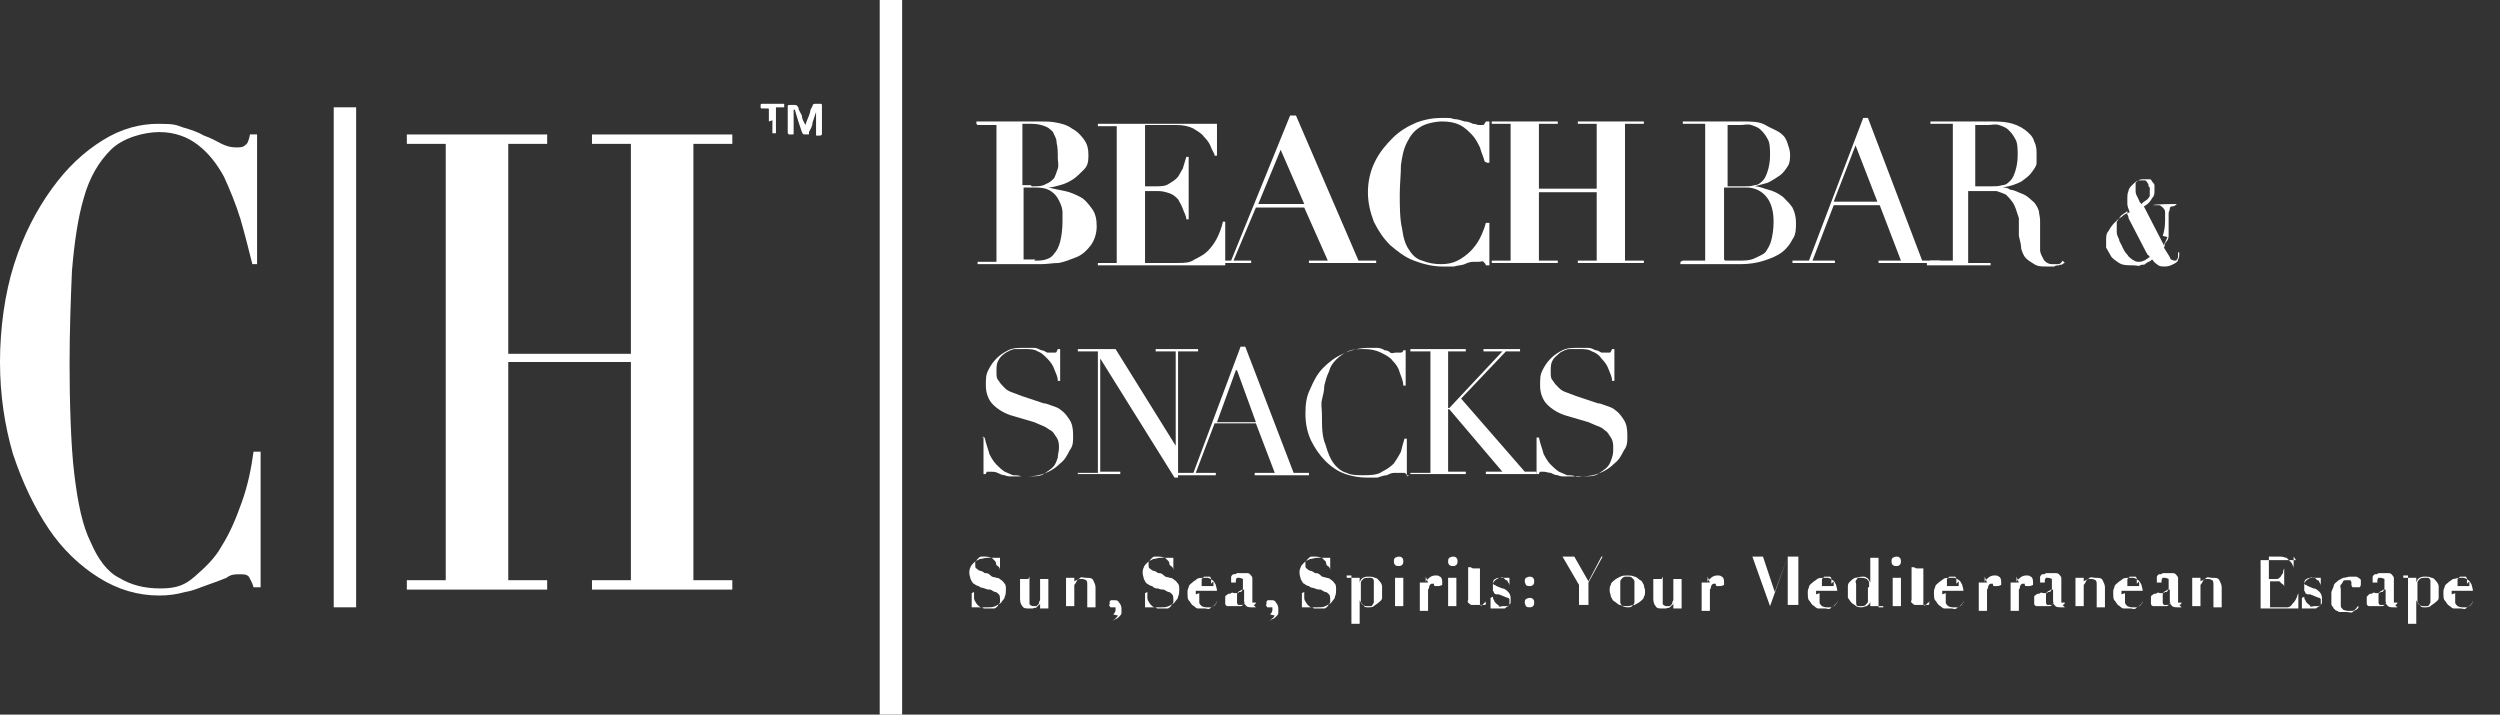 <?xml version="1.0" encoding="UTF-8"?>
<svg xmlns="http://www.w3.org/2000/svg" version="1.1" viewBox="0 0 212 60.6">
  <rect x="0" y="0" width="212" height="60.6" fill="#333333" stroke="none"/>
  <defs>
    <style>
      .cls-1 {
        fill: #fff;
      }
    </style>
  </defs>
  <!-- Generator: Adobe Illustrator 28.6.0, SVG Export Plug-In . SVG Version: 1.2.0 Build 709)  -->
  <g>
    <g id="Layer_1">
      <g>
        <g>
          <g>
            <path class="cls-1" d="M21.4,22.4c-.3-1.2-.6-2.4-1-3.8-.4-1.3-.9-2.5-1.4-3.6-.6-1.1-1.3-2-2.2-2.7s-2-1.1-3.3-1.1-3.1.5-4.1,1.5c-1,1-1.8,2.3-2.3,4.1-.5,1.7-.8,3.8-1,6.2-.1,2.4-.2,5-.2,7.9s.1,6.9.4,9.3c.3,2.5.7,4.4,1.4,5.8.6,1.4,1.4,2.5,2.4,3,1,.6,2.1.9,3.5.9s2.1-.3,2.9-1,1.7-1.5,2.3-2.6c.7-1.1,1.2-2.3,1.7-3.7s.8-2.8,1-4.3h.6v11.5h-.6c-.1-.4-.3-.7-.4-.9-.2-.2-.4-.2-.8-.2s-.7,0-1.1.3c-.5.2-1,.4-1.6.6-.6.2-1.2.5-1.9.6-.7.2-1.4.3-2.2.3-1.8,0-3.5-.5-5.1-1.5-1.6-1-3.1-2.4-4.3-4.2-1.2-1.8-2.2-3.9-3-6.3-.7-2.4-1.1-5-1.1-7.8s.4-5.8,1.2-8.3c.8-2.5,1.9-4.6,3.2-6.4,1.3-1.8,2.7-3.1,4.3-4.1,1.6-1,3.2-1.4,4.7-1.4s1.5.1,2.1.3c.7.2,1.3.4,1.8.7.6.2,1.1.5,1.5.7s.8.3,1.2.3.6,0,.8-.2c.2-.1.3-.4.4-.9h.6v11h-.5Z"/>
            <path class="cls-1" d="M46.4,11.4v.8h-3.3v17.8h10.4V12.2h-3.3v-.8h11.9v.8h-3.3v37h3.3v.8h-11.9v-.8h3.3v-18.5h-10.4v18.5h3.3v.8h-11.9v-.8h3.3V12.2h-3.3v-.8h11.9Z"/>
          </g>
          <rect class="cls-1" x="28.3" y="9.1" width="1.9" height="42.4"/>
          <g>
            <path class="cls-1" d="M67.3,9.3c0,0,0,.1,0,.2,0,.6,0,1.2,0,1.8,0,.1,0,.1-.1.1,0,0-.2,0-.3,0,0,0,0,0-.1-.1,0,0,0,0,0,0,0-.7,0-1.5,0-2.2,0-.2,0-.2.2-.2.1,0,.3,0,.4,0,.2,0,.2.1.3.2,0,.2.2.5.3.7,0,.3.2.6.3.8,0,0,0,0,0,0,0,0,0,0,0,0,.1-.4.3-.7.4-1.1,0-.2.1-.3.2-.5,0-.2.2-.2.3-.2.1,0,.2,0,.3,0,.2,0,.2,0,.2.2,0,.2,0,.5,0,.7,0,.5,0,1,0,1.6,0,.1,0,.2-.2.2,0,0-.1,0-.2,0-.1,0-.1,0-.1-.1,0-.6,0-1.3,0-1.9,0,0,0,0,0-.1,0,0,0,0,0,0,0,0,0,0,0,.1-.1.3-.2.6-.3.9,0,.3-.2.6-.3.8,0,0,0,.2,0,.2,0,0,0,0-.1,0,0,0-.1,0-.2,0-.2,0-.2,0-.3-.2-.1-.3-.2-.6-.3-.9-.1-.3-.2-.7-.3-1,0,0,0,0,0,0,0,0,0,0,0,0Z"/>
            <path class="cls-1" d="M65.2,10.3c0-.3,0-.6,0-1,0-.1,0-.1-.1-.1-.2,0-.3,0-.5,0,0,0-.1,0-.1-.1,0,0,0-.1,0-.2,0,0,0-.1.1-.1.1,0,.2,0,.4,0,.5,0,.9,0,1.4,0,0,0,.1,0,.1,0,0,0,0,.2,0,.3,0,0,0,0-.1,0-.2,0-.3,0-.5,0-.1,0-.1,0-.1.1,0,.6,0,1.2,0,1.8,0,0,0,.1,0,.2,0,0,0,.1,0,.1-.1,0-.2,0-.3,0,0,0,0,0,0-.1,0-.3,0-.7,0-1,0,0,0,0,0,0Z"/>
          </g>
          <rect class="cls-1" x="74.6" width="1.9" height="60.6"/>
          <g>
            <path class="cls-1" d="M82.8,10.5v-.2h2.6c.5,0,.9,0,1.4,0,.5,0,.9,0,1.4,0s.9,0,1.4.1.9.2,1.3.5c.4.2.7.5,1,.9.3.4.4.8.4,1.4s-.1.9-.4,1.2c-.3.3-.6.6-.9.8s-.7.4-1.1.5c-.4.1-.7.2-1,.2h0c.4.1.9.2,1.4.3.5.1.9.3,1.3.5.4.2.7.6,1,1,.3.4.4.9.4,1.5s-.2,1.2-.5,1.6c-.3.4-.7.8-1.2,1s-1,.4-1.5.5c-.5,0-1,.1-1.5.1s-.9,0-1.4,0c-.5,0-.9,0-1.4,0h-2.6v-.2h1.6v-11.6h-1.6ZM87.5,15.8c.5,0,.9,0,1.2-.2.3-.1.5-.3.7-.5.1-.2.2-.5.3-.8s0-.6,0-.9c0-.5,0-.9-.1-1.3,0-.4-.2-.6-.3-.9-.2-.2-.4-.4-.7-.5s-.6-.2-1.1-.2-.2,0-.4,0c-.1,0-.2,0-.4,0v5.2h.7ZM87.7,22.1c.4,0,.7,0,1-.1s.5-.2.7-.5c.2-.2.4-.6.5-1,.1-.4.2-1,.2-1.7s0-.4,0-.8c0-.3-.1-.6-.3-1s-.4-.6-.7-.8c-.3-.2-.7-.3-1.3-.3h-1v6.1c.3,0,.6,0,1,0Z"/>
            <path class="cls-1" d="M103.2,10.3v2.9h-.2c0-.2-.2-.4-.3-.7s-.3-.6-.6-.9c-.2-.3-.6-.5-.9-.7-.4-.2-.9-.3-1.4-.3h-2.7v5.2h.9c.4,0,.8,0,1.1-.2s.5-.3.7-.5c.2-.2.3-.5.5-.8.1-.3.2-.7.3-1h.2v5.3h-.2c0-.3-.2-.6-.3-.9-.1-.3-.3-.6-.4-.8-.2-.2-.4-.4-.7-.5-.3-.1-.6-.2-1-.2h-1.1v6.1h2.8c.5,0,1,0,1.4-.3.4-.2.8-.4,1.1-.7.3-.3.6-.7.8-1.1s.4-.9.5-1.4h.2v3.7h-10.8v-.2h1.6v-11.6h-1.6v-.2h10.1Z"/>
            <path class="cls-1" d="M104.4,22.1l5-12.3h.5l5.3,12.3h1.5v.2h-5.7v-.2h1.6l-2-4.5h-4.1l-1.9,4.5h1.5v.2h-3.2v-.2h1.4ZM106.7,17.3h3.9l-2-4.6-1.9,4.6Z"/>
            <path class="cls-1" d="M125.9,13.7c-.1-.4-.3-.8-.4-1.2-.2-.4-.4-.8-.7-1.1-.3-.3-.6-.6-1-.8-.4-.2-.9-.3-1.5-.3s-1.5.2-1.9.5c-.5.3-.8.7-1.1,1.3s-.4,1.2-.5,1.9c0,.8-.1,1.6-.1,2.5s0,2.1.2,2.9c.1.8.3,1.4.6,1.8.3.5.7.8,1.1.9.5.2,1,.3,1.6.3s1-.1,1.4-.3c.4-.2.8-.5,1.1-.8.3-.3.6-.7.8-1.1.2-.4.4-.9.5-1.3h.3v3.6h-.3c0-.1-.1-.2-.2-.3s-.2,0-.4,0-.3,0-.5,0c-.2,0-.5.1-.7.2s-.6.1-.9.2c-.3,0-.7,0-1,0-.8,0-1.6-.2-2.4-.5-.8-.3-1.4-.8-2-1.3-.6-.6-1-1.2-1.4-2-.3-.8-.5-1.6-.5-2.5s.2-1.8.6-2.6c.4-.8.9-1.4,1.5-2,.6-.6,1.3-1,2-1.3.8-.3,1.5-.4,2.2-.4s.7,0,1,.1c.3,0,.6.1.9.2.3,0,.5.1.7.2.2,0,.4.1.5.1s.3,0,.4,0c0,0,.1-.1.2-.3h.3v3.5h-.2Z"/>
            <path class="cls-1" d="M132.1,10.3v.2h-1.6v5.5h4.9v-5.5h-1.6v-.2h5.6v.2h-1.6v11.6h1.6v.2h-5.6v-.2h1.6v-5.8h-4.9v5.8h1.6v.2h-5.6v-.2h1.6v-11.6h-1.6v-.2h5.6Z"/>
            <path class="cls-1" d="M142.7,22.1h1.9v-11.6h-1.9v-.2h3c.2,0,.3,0,.5,0,.2,0,.4,0,.5,0,.2,0,.4,0,.5,0,.2,0,.3,0,.5,0,.8,0,1.5,0,2,.3s.9.4,1.3.7.5.6.6.9c.1.3.2.6.2.9s0,.7-.2,1c-.2.3-.4.6-.7.8s-.6.4-1,.6c-.4.1-.7.2-1.1.3h0c.4,0,.8.2,1.2.3s.8.3,1.2.6c.3.3.6.6.8.9.2.4.3.8.3,1.3s0,1-.3,1.4c-.2.4-.5.8-.9,1.1-.4.3-.9.5-1.5.7-.6.2-1.3.3-2,.3s-.3,0-.5,0-.3,0-.5,0c-.2,0-.3,0-.5,0-.2,0-.4,0-.6,0h-3v-.2ZM146.3,15.8h1.6c.3,0,.6,0,.9-.1.3,0,.5-.2.7-.4.2-.2.3-.5.4-.8.1-.3.2-.8.2-1.3s0-1.1-.2-1.4c-.2-.4-.4-.6-.6-.8-.2-.2-.5-.3-.8-.4s-.6,0-.9,0-.4,0-.6,0c-.2,0-.4,0-.5,0v5.2ZM146.3,22.1c.1,0,.3,0,.4,0,.2,0,.4,0,.7,0,.5,0,1,0,1.4-.2s.7-.3.9-.5c.2-.3.4-.6.5-1,.1-.4.2-.9.2-1.6,0-.9-.2-1.6-.6-2.1-.4-.5-1-.8-1.7-.8h-1.9v6.1Z"/>
            <path class="cls-1" d="M151.9,22.1h1.5l4.6-12.1h.4l4.6,12.1h1.5v.2h-5.2v-.2h1.9l-1.8-4.7h-3.9l-1.8,4.7h1.9v.2h-3.6v-.2ZM157.4,12.2l-1.9,4.9h3.7l-1.9-4.9Z"/>
            <path class="cls-1" d="M163.7,22.1h1.9v-11.6h-1.9v-.2h3.2c.1,0,.3,0,.4,0,.1,0,.3,0,.4,0,.1,0,.3,0,.4,0,.1,0,.3,0,.4,0,.7,0,1.3,0,1.8.1s1,.3,1.4.6c.4.3.7.6.8,1,.2.4.2.7.2,1.1s0,.4,0,.7c0,.3-.2.5-.4.8s-.5.5-.9.8c-.4.2-.9.4-1.6.5h0c.2,0,.4,0,.7.2.3,0,.6.2.9.3.3.1.6.3.9.6.3.2.5.6.6.9,0,.2.1.5.1.8,0,.3,0,.6,0,.9s0,.6,0,.9c0,.3,0,.5,0,.7,0,.3.2.6.3.8.1.2.4.4.7.4s.3,0,.5,0c.2,0,.3-.1.4-.3l.2.2c0,0-.1,0-.2.1s-.2,0-.3.1c-.1,0-.3,0-.4.1-.2,0-.4,0-.6,0-.5,0-.8,0-1.1-.2s-.5-.3-.7-.5c-.2-.2-.3-.5-.4-.8,0-.3-.1-.7-.2-1.1v-1.5c-.2-.6-.3-1-.5-1.3-.2-.3-.4-.5-.6-.7-.2-.1-.5-.2-.8-.3-.3,0-.5,0-.7,0h-1.7v6.1h1.9v.2h-5.4v-.2ZM167.3,15.8h1.6c.3,0,.6,0,.9-.1.3,0,.5-.2.7-.4.2-.2.3-.5.4-.8.1-.3.2-.8.2-1.3s0-1.1-.2-1.4c-.2-.4-.4-.6-.6-.8-.2-.2-.5-.3-.8-.4s-.6,0-.9,0-.4,0-.6,0c-.2,0-.4,0-.5,0v5.2Z"/>
            <path class="cls-1" d="M183.4,20c.1-.3.2-.7.2-1.3s0-.5,0-.7-.1-.3-.2-.4c0,0-.2-.2-.3-.2-.1,0-.3,0-.5,0h0c0-.1,2-.1,2-.1h0c-.2.2-.3.2-.4.2,0,0-.2,0-.2.2s-.1.2-.1.4c0,.2,0,.4,0,.7,0,.1,0,.3,0,.5,0,.2,0,.4,0,.6,0,.2,0,.4-.2.6s-.1.4-.2.5l.5.8s0,.1.1.2c0,0,.2.1.3.1s.2,0,.2-.1c0,0,.1-.1.1-.2,0,0,0-.2,0-.2s0-.1,0-.2,0,0,0,0c0,0,0,0,0,0h.1s0,0,0,0c0,0,0,0,0,0s0,.1,0,.2c0,.1,0,.3-.1.4,0,.2-.2.3-.4.4-.2.1-.4.2-.7.2s-.5,0-.7-.2c-.2-.1-.3-.3-.4-.4,0,0-.2.2-.3.2,0,0-.2.1-.3.2s-.3,0-.4.1-.3,0-.6,0c-.5,0-.9,0-1.2-.2s-.6-.4-.7-.6-.3-.5-.4-.7c0-.2,0-.5,0-.6,0-.3,0-.6.2-.8.1-.2.3-.5.5-.7.2-.2.4-.4.6-.5.2-.2.4-.3.7-.4-.1-.3-.2-.5-.2-.7,0-.2,0-.3,0-.5s0-.4.1-.6c0-.2.2-.4.3-.5.1-.1.3-.3.5-.4s.4-.1.5-.1.2,0,.4,0,.2,0,.3.2c0,0,.2.2.2.3,0,.1,0,.3,0,.5s0,.4-.2.6c-.1.2-.3.5-.7.7l1.7,3.3c0-.1.2-.4.3-.7ZM180.4,18.1c0,0,0-.2,0-.2-.1.1-.3.2-.4.3-.1,0-.2.2-.3.3,0,0-.1.2-.2.3,0,.1,0,.3,0,.4s0,.3,0,.5.1.4.2.6c0,.2.2.4.3.7.1.2.2.4.4.6.1.2.3.3.4.4.2.1.3.2.5.2s.3,0,.5-.1c.1,0,.3-.2.5-.3,0,0-.1-.2-.2-.2,0,0,0-.1-.1-.2l-1.5-2.9c0,0,0-.2-.1-.3ZM182.2,15.8c0-.1,0-.2-.1-.3,0,0-.1-.2-.2-.2,0,0-.2,0-.3,0s0,0-.1,0c0,0-.1,0-.2,0,0,0-.1.1-.2.2,0,0,0,.2,0,.4s0,.2,0,.3c0,.1,0,.2.1.4s.1.2.2.4c0,.1.1.2.2.3,0,0,.1-.1.2-.2,0,0,.2-.1.3-.2,0,0,.2-.2.2-.3,0-.1,0-.3,0-.4s0-.2,0-.3Z"/>
            <path class="cls-1" d="M83.3,37.1h.2c.1.5.3,1,.4,1.4.2.4.4.7.6.9.2.2.4.4.7.6.2.1.5.2.7.3.2,0,.5,0,.7.1.2,0,.4,0,.6,0,.5,0,1,0,1.3-.2.3-.2.6-.4.8-.6s.3-.5.4-.8c0-.3.1-.5.1-.8,0-.3,0-.6-.2-.9s-.3-.5-.5-.6-.4-.3-.7-.4c-.2-.1-.5-.2-.7-.3l-1.7-.5c-.8-.2-1.4-.6-1.8-1-.4-.4-.6-1-.6-1.6s0-.9.2-1.3c.2-.4.4-.7.7-1,.3-.3.6-.5,1-.7.4-.2.8-.2,1.3-.2s.6,0,.9,0c.2,0,.4.1.6.2.2,0,.3.1.5.2.1,0,.3,0,.4,0s.2,0,.3,0,.1-.1.2-.3h.2v2.7h-.2c0-.4-.2-.7-.3-1s-.3-.6-.6-.9-.5-.5-.8-.6c-.3-.2-.7-.2-1.1-.2s-.5,0-.8,0c-.3,0-.6.2-.8.3-.3.2-.5.4-.6.6-.2.3-.2.6-.2,1s0,.6.2.8c.1.2.3.4.5.6.2.2.4.3.7.4.3.1.5.2.8.3l1.8.6c.2,0,.4.1.7.2s.6.2.8.4c.3.2.5.5.7.8.2.3.3.7.3,1.3s0,.9-.3,1.3c-.2.4-.4.8-.8,1.1-.3.3-.7.6-1.2.8s-1,.3-1.6.3-.4,0-.6,0-.3,0-.4,0c-.1,0-.3,0-.4,0-.1,0-.3,0-.5-.1-.2,0-.4-.1-.6-.2s-.4-.1-.6-.1-.3,0-.3,0c0,0-.1.1-.1.2h-.2v-3.2Z"/>
            <path class="cls-1" d="M91.4,40.1h1.7v-10.3h-1.7v-.2h3.2l5.1,8.2h0v-8h-1.7v-.2h3.6v.2h-1.7v10.7h-.3l-6.3-10.1h0v9.6h1.7v.2h-3.6v-.2Z"/>
            <path class="cls-1" d="M99.9,40.1h1.3l4-10.7h.4l4.1,10.7h1.3v.2h-4.6v-.2h1.7l-1.6-4.2h-3.5l-1.6,4.2h1.7v.2h-3.2v-.2ZM104.8,31.4l-1.6,4.4h3.3l-1.6-4.4Z"/>
            <path class="cls-1" d="M119.5,40.3h-.2c0,0-.1-.2-.2-.2,0,0-.2,0-.4,0s-.3,0-.5,0c-.2,0-.4.1-.6.2-.2,0-.5.1-.8.2-.3,0-.6,0-.9,0-.6,0-1.2-.1-1.8-.3-.6-.2-1.2-.6-1.7-1.1-.5-.5-.9-1.1-1.2-1.7s-.5-1.4-.5-2.3.1-1.5.4-2.1c.3-.7.6-1.3,1.1-1.8s1-.9,1.7-1.2c.6-.3,1.4-.5,2.1-.5s.6,0,.8,0c.2,0,.5.1.6.2.2,0,.4.1.5.2s.3,0,.5,0,.3,0,.4,0,.2-.1.2-.2h.2v3h-.2c0-.4-.2-.8-.3-1.1-.1-.4-.3-.7-.6-1-.2-.3-.6-.5-1-.7-.4-.2-.9-.3-1.4-.3s-1,0-1.4.2c-.4.2-.7.4-1,.7-.3.3-.5.6-.6,1-.2.4-.3.8-.4,1.2,0,.4-.1.8-.2,1.2s0,.8,0,1.2c0,1.1,0,1.9.3,2.6.2.7.4,1.2.7,1.6.3.4.7.7,1.1.8.4.2.9.2,1.4.2s1.2,0,1.6-.3c.4-.2.7-.4,1-.7.2-.3.4-.6.6-1,.1-.4.2-.8.3-1.1h.2v3.2Z"/>
            <path class="cls-1" d="M119.6,40.1h1.7v-10.3h-1.7v-.2h4.7v.2h-1.5v4.8h.1l4.5-4.8h-1.6v-.2h3.1v.2h-1.2l-3.8,4,5.4,6.2h1v.2h-4.3v-.2h1.4l-4.5-5.3h-.1v5.3h1.5v.2h-4.7v-.2Z"/>
            <path class="cls-1" d="M130.3,37.1h.2c.1.5.3,1,.4,1.4.2.4.4.7.6.9.2.2.4.4.7.6.2.1.5.2.7.3.2,0,.5,0,.7.1s.4,0,.6,0c.5,0,1,0,1.3-.2s.6-.4.8-.6.3-.5.4-.8.1-.5.1-.8c0-.3,0-.6-.2-.9s-.3-.5-.5-.6c-.2-.2-.4-.3-.7-.4-.2-.1-.5-.2-.7-.3l-1.7-.5c-.8-.2-1.4-.6-1.8-1s-.6-1-.6-1.6,0-.9.2-1.3c.2-.4.4-.7.7-1,.3-.3.6-.5,1-.7.4-.2.8-.2,1.3-.2s.6,0,.9,0c.2,0,.4.1.6.2.2,0,.3.1.5.2.1,0,.3,0,.4,0s.2,0,.3,0,.1-.1.2-.3h.2v2.7h-.2c0-.4-.2-.7-.3-1-.1-.3-.3-.6-.6-.9-.2-.3-.5-.5-.8-.6-.3-.2-.7-.2-1.1-.2s-.5,0-.8,0c-.3,0-.6.2-.8.3-.2.2-.5.4-.6.6-.2.3-.2.6-.2,1s0,.6.2.8c.1.2.3.4.5.6.2.2.4.3.7.4s.5.2.8.3l1.8.6c.2,0,.4.1.7.2.3.1.6.2.8.4.3.2.5.5.7.8.2.3.3.7.3,1.3s0,.9-.3,1.3c-.2.4-.4.8-.8,1.1-.3.3-.7.6-1.2.8-.5.2-1,.3-1.6.3s-.4,0-.6,0-.3,0-.5,0c-.1,0-.3,0-.4,0-.1,0-.3,0-.5-.1-.2,0-.4-.1-.6-.2-.2,0-.4-.1-.6-.1s-.3,0-.3,0c0,0-.1.1-.1.2h-.2v-3.2Z"/>
          </g>
        </g>
        <g>
          <path class="cls-1" d="M82.6,50.2s0,.1,0,.2c0,0,0,.2,0,.3,0,0,0,.2.1.3,0,0,.1.2.2.3,0,0,.2.2.3.2,0,0,.2,0,.2.1,0,0,.2,0,.2,0,0,0,.1,0,.2,0,.2,0,.4,0,.5,0,.1,0,.2-.1.3-.2,0,0,.1-.2.2-.3,0-.1,0-.2,0-.3,0-.1,0-.3-.1-.4s-.2-.2-.3-.2c-.1,0-.2-.1-.4-.2-.1,0-.3,0-.5-.1s-.3,0-.5-.2c-.1,0-.3-.1-.4-.2-.1,0-.2-.2-.3-.4,0-.1-.1-.3-.1-.5s0-.3.1-.5c0-.1.2-.3.3-.4.1-.1.3-.2.5-.3.2,0,.4-.1.6-.1s.2,0,.3,0c.1,0,.2,0,.3,0,0,0,.1,0,.2,0,0,0,.1,0,.2,0s0,0,.1,0c0,0,0,0,0,0h0v1.1h0c0-.1,0-.3-.2-.4s-.1-.3-.2-.4-.2-.2-.3-.3c-.1,0-.3-.1-.5-.1s-.3,0-.4,0-.2.1-.3.2-.1.2-.2.2c0,0,0,.2,0,.3,0,.1,0,.3.1.3,0,0,.2.2.3.2.1,0,.3.1.4.2.2,0,.3,0,.5.2s.3.1.5.2c.2,0,.3.1.4.2.1,0,.2.2.3.3s.1.3.1.5,0,.4-.1.6c0,.2-.2.3-.3.5-.1.1-.3.2-.5.3s-.4.1-.7.1-.2,0-.4,0c-.1,0-.2,0-.3,0-.1,0-.2,0-.3,0,0,0-.1,0-.2,0,0,0,0,0-.1,0,0,0,0,0,0,.1h0v-1.3h0Z"/>
          <path class="cls-1" d="M87.3,48.9v1.9c0,.2,0,.3,0,.4,0,.1.2.2.3.2s.2,0,.3,0c0,0,.1-.1.2-.2,0,0,0-.2.1-.3,0,0,0-.2,0-.3v-1.5h-.4c0,0,1.1,0,1.1,0v2.5h.4c0,0-1.1,0-1.1,0v-.5h0c0,0,0,.2-.1.2,0,0-.1.1-.2.2s-.2,0-.3.1c0,0-.2,0-.3,0-.3,0-.5,0-.6-.2-.1-.1-.2-.3-.2-.6v-1.7h-.4c0,0,1.1,0,1.1,0Z"/>
          <path class="cls-1" d="M90.4,51.4v-2.4h-.4c0,0,1.1,0,1.1,0v.6h0s0,0,0-.2,0-.1.2-.2c0,0,.2-.1.3-.2s.3,0,.5,0c.3,0,.5,0,.6.2.1.2.2.4.2.6v1.7h.4c0,0-1.5,0-1.5,0h0c0,0,.4,0,.4,0v-1.9c0-.2,0-.3-.1-.4,0,0-.2-.1-.3-.1s-.2,0-.3,0c0,0-.2.1-.2.2,0,0-.1.2-.2.3,0,.1,0,.3,0,.5v1.3h.4c0,0-1.5,0-1.5,0h0c0,0,.4,0,.4,0Z"/>
          <path class="cls-1" d="M94.4,52.1c.1-.1.2-.2.2-.4s0-.1,0-.2c0,0,0,0,0,0,0,0,0,0-.1,0s0,0-.1,0,0,0-.1,0c0,0,0,0-.1,0s0,0-.1-.1,0-.1,0-.2,0-.1,0-.2c0,0,0,0,.1-.1,0,0,0,0,.1,0,0,0,.1,0,.2,0,.2,0,.3,0,.4.2.1.1.2.3.2.5s0,.3,0,.4-.1.2-.2.3c0,0-.2.2-.3.2,0,0-.2.1-.3.2h0c.2-.2.4-.3.5-.5Z"/>
          <path class="cls-1" d="M97.3,50.2s0,.1,0,.2c0,0,0,.2,0,.3,0,0,0,.2.1.3,0,0,.1.2.2.3,0,0,.2.2.3.2,0,0,.2,0,.2.1,0,0,.2,0,.2,0,0,0,.1,0,.2,0,.2,0,.4,0,.5,0,.1,0,.2-.1.3-.2,0,0,.1-.2.2-.3,0-.1,0-.2,0-.3,0-.1,0-.3-.1-.4s-.2-.2-.3-.2c-.1,0-.2-.1-.4-.2-.1,0-.3,0-.5-.1-.2,0-.3,0-.5-.2-.1,0-.3-.1-.4-.2-.1,0-.2-.2-.3-.4,0-.1-.1-.3-.1-.5s0-.3.1-.5c0-.1.2-.3.3-.4.1-.1.3-.2.5-.3.2,0,.4-.1.6-.1s.2,0,.3,0c.1,0,.2,0,.3,0,0,0,.1,0,.2,0,0,0,.1,0,.2,0s0,0,.1,0c0,0,0,0,0,0h0v1.1h0c0-.1,0-.3-.2-.4s-.1-.3-.2-.4-.2-.2-.3-.3c-.1,0-.3-.1-.5-.1s-.3,0-.4,0-.2.1-.3.2-.1.2-.2.2c0,0,0,.2,0,.3,0,.1,0,.3.1.3,0,0,.2.2.3.2.1,0,.3.1.4.2.2,0,.3,0,.5.2s.3.1.5.2c.2,0,.3.1.4.2.1,0,.2.2.3.3s.1.3.1.5,0,.4-.1.6c0,.2-.2.3-.3.5-.1.1-.3.2-.5.3s-.4.1-.7.1-.2,0-.4,0c-.1,0-.2,0-.3,0-.1,0-.2,0-.3,0,0,0-.1,0-.2,0,0,0,0,0-.1,0,0,0,0,0,0,.1h0v-1.3h0Z"/>
          <path class="cls-1" d="M101.7,50.3c0,.1,0,.3,0,.4,0,.1,0,.3,0,.4,0,.1.1.2.2.3,0,0,.2.1.4.1s.3,0,.4,0c.1,0,.2-.1.3-.2s.1-.2.2-.2c0,0,0-.1,0-.2h0c0,.1,0,.2-.1.3,0,0-.1.2-.2.2,0,0-.2.1-.3.2s-.3,0-.4,0-.4,0-.6,0c-.2,0-.3-.2-.5-.3-.1-.1-.2-.3-.3-.4s-.1-.4-.1-.6,0-.3.1-.5c0-.2.2-.3.3-.4s.3-.2.4-.3.4-.1.5-.1.3,0,.4,0c.1,0,.3.1.4.2.1,0,.2.2.3.4,0,.1.1.3.1.5h-1.8v.3ZM102.7,49.5s0,0,0-.2c0,0,0-.1,0-.2,0,0,0-.1-.1-.2,0,0-.1,0-.2,0-.1,0-.2,0-.3,0,0,0-.1.1-.2.2,0,0,0,.2,0,.3s0,.2,0,.3h1v-.4Z"/>
          <path class="cls-1" d="M106.5,51.5c-.1,0-.2,0-.3,0-.2,0-.4,0-.5-.1,0,0-.2-.2-.2-.3h0c0,.2-.2.3-.3.3s-.3,0-.5,0-.2,0-.3,0c0,0-.2,0-.3,0s-.2-.1-.2-.2c0,0,0-.2,0-.3s0-.2,0-.3.1-.1.2-.2.2,0,.3-.1.2,0,.3,0c.2,0,.3,0,.4-.1.1,0,.2,0,.2-.1,0,0,0,0,.1-.1,0,0,0-.1,0-.2v-.4c0-.1,0-.2,0-.3,0,0-.2-.1-.3-.1s-.2,0-.2,0c0,0-.1.1-.1.2s0,0,0,0,0,0,0,0,0,0,0,.1c0,0,0,0,0,0,0,0,0,.1,0,.1,0,0,0,0,0,0,0,0,0,0-.1,0s0,0-.1,0c0,0,0,0-.1,0s0,0-.1,0c0,0,0,0,0,0,0,0,0,0,0-.2,0-.1,0-.2,0-.3,0,0,.1-.2.2-.2s.2,0,.3-.1c.1,0,.2,0,.4,0s.3,0,.4,0c.1,0,.2,0,.3.1,0,0,.2.2.2.3,0,.1,0,.2,0,.4v1.5c0,0,0,.1,0,.2,0,0,0,0,.2,0s0,0,.1,0c0,0,0,0,0,0h0c0,.1-.1.2-.2.2ZM105.5,50s0,0,0,0c0,0,0,0-.1,0,0,0-.2,0-.2.1,0,0-.1,0-.2.1,0,0-.1.1-.1.2s0,.2,0,.3,0,.1,0,.2c0,0,0,.1,0,.2,0,0,0,.1.1.2,0,0,.1,0,.2,0s.1,0,.2,0c0,0,0,0,.1-.1s0-.1,0-.2c0,0,0-.2,0-.3v-.8h0Z"/>
          <path class="cls-1" d="M107.7,52.1c.1-.1.2-.2.2-.4s0-.1,0-.2c0,0,0,0,0,0,0,0,0,0-.1,0s0,0-.1,0,0,0-.1,0c0,0,0,0-.1,0s0,0-.1-.1,0-.1,0-.2,0-.1,0-.2c0,0,0,0,.1-.1,0,0,0,0,.1,0,0,0,.1,0,.2,0,.2,0,.3,0,.4.2.1.1.2.3.2.5s0,.3,0,.4-.1.2-.2.3c0,0-.2.2-.3.2,0,0-.2.1-.3.2h0c.2-.2.4-.3.5-.5Z"/>
          <path class="cls-1" d="M110.6,50.2s0,.1,0,.2c0,0,0,.2,0,.3,0,0,0,.2.1.3,0,0,.1.2.2.3,0,0,.2.2.3.2,0,0,.2,0,.2.1,0,0,.2,0,.2,0,0,0,.1,0,.2,0,.2,0,.4,0,.5,0,.1,0,.2-.1.3-.2,0,0,.1-.2.2-.3,0-.1,0-.2,0-.3,0-.1,0-.3-.1-.4s-.2-.2-.3-.2c-.1,0-.2-.1-.4-.2-.1,0-.3,0-.5-.1s-.3,0-.5-.2c-.1,0-.3-.1-.4-.2-.1,0-.2-.2-.3-.4,0-.1-.1-.3-.1-.5s0-.3.1-.5c0-.1.2-.3.3-.4.1-.1.3-.2.5-.3.2,0,.4-.1.6-.1s.2,0,.3,0c.1,0,.2,0,.3,0,0,0,.1,0,.2,0,0,0,.1,0,.2,0s0,0,.1,0c0,0,0,0,0,0h0v1.1h0c0-.1,0-.3-.2-.4s-.1-.3-.2-.4-.2-.2-.3-.3c-.1,0-.3-.1-.5-.1s-.3,0-.4,0-.2.1-.3.2-.1.2-.2.2c0,0,0,.2,0,.3,0,.1,0,.3.1.3,0,0,.2.2.3.2.1,0,.3.1.4.2.2,0,.3,0,.5.2s.3.1.5.2c.2,0,.3.1.4.2.1,0,.2.2.3.3s.1.3.1.5,0,.4-.1.6c0,.2-.2.3-.3.5-.1.1-.3.2-.5.3s-.4.1-.7.1-.2,0-.4,0c-.1,0-.2,0-.3,0-.1,0-.2,0-.3,0,0,0-.1,0-.2,0,0,0,0,0-.1,0,0,0,0,0,0,.1h0v-1.3h0Z"/>
          <path class="cls-1" d="M114.2,49h0c0,0,1.1,0,1.1,0v.4h0c.1-.4.4-.5.7-.5s.4,0,.6.1c.2,0,.3.2.4.3.1.1.2.3.2.4s0,.3,0,.5,0,.4,0,.5c0,.2-.2.3-.3.4s-.3.2-.4.3-.3.1-.5.1-.3,0-.4-.2c-.1,0-.2-.2-.3-.4h0v2h.4c0,0-1.5,0-1.5,0h0c0,0,.4,0,.4,0v-4.1h-.4ZM115.4,50.6c0,.2,0,.3,0,.4s.1.2.2.3.2.1.4.1.2,0,.3,0c0,0,.1-.1.2-.3,0-.1,0-.2,0-.4s0-.3,0-.5,0-.4,0-.6c0-.2,0-.3,0-.4,0,0-.1-.2-.2-.2,0,0-.2,0-.3,0s-.3,0-.4.1-.2.2-.2.3,0,.3,0,.4,0,.3,0,.4,0,.3,0,.4Z"/>
          <path class="cls-1" d="M119,48.9v2.5h.4c0,0-1.5,0-1.5,0h0c0,0,.4,0,.4,0v-2.4h-.4c0,0,1.1,0,1.1,0ZM118.3,47.3c0,0,.2-.1.3-.1s.2,0,.3.1.1.2.1.3,0,.2-.1.3-.2.1-.3.1-.2,0-.3-.1-.1-.2-.1-.3,0-.2.1-.3Z"/>
          <path class="cls-1" d="M120.9,48.9v.5h0c0-.2.2-.3.3-.4s.3-.2.5-.2.3,0,.4.1c.1,0,.2.2.2.4s0,.2,0,.3c0,0-.2.1-.3.1s-.2,0-.3,0-.1-.1-.1-.2,0,0,0,0c0,0,0,0,0,0s0,0,0,0,0,0,0,0c0,0,0,0,0,0,0,0,0,0,0,0,0,0,0,0,0,0s0,0-.2,0c0,0-.1,0-.2.2,0,0,0,.2-.1.3,0,.1,0,.2,0,.3v1.5h.5c0,0-1.6,0-1.6,0h0c0,0,.4,0,.4,0v-2.4h-.4c0,0,1.1,0,1.1,0Z"/>
          <path class="cls-1" d="M123.5,48.9v2.5h.4c0,0-1.5,0-1.5,0h0c0,0,.4,0,.4,0v-2.4h-.4c0,0,1.1,0,1.1,0ZM122.9,47.3c0,0,.2-.1.3-.1s.2,0,.3.1.1.2.1.3,0,.2-.1.3-.2.1-.3.1-.2,0-.3-.1-.1-.2-.1-.3,0-.2.1-.3Z"/>
          <path class="cls-1" d="M124.9,48.2c0,0,.1,0,.2,0s.1,0,.2,0c0,0,.1,0,.2,0v.8h.7c0,0-.7,0-.7,0v2c0,0,0,.1,0,.2,0,0,0,0,0,.1,0,0,0,0,0,0,0,0,0,0,.2,0s.1,0,.2,0c0,0,.1,0,.1-.1s0-.1,0-.2c0,0,0-.1,0-.2h0c0,.2,0,.3-.1.3,0,0-.1.1-.2.2s-.2,0-.2,0c0,0-.2,0-.2,0-.2,0-.4,0-.5,0s-.2-.1-.3-.2,0-.2,0-.2,0-.2,0-.2v-1.8h-.4c0,0,.4,0,.4,0v-.8c0,0,.1,0,.2,0Z"/>
          <path class="cls-1" d="M126.6,50.6c0,.1,0,.2.1.3,0,.1.1.2.2.3s.2.1.2.2.2,0,.4,0,0,0,.1,0,.1,0,.2,0c0,0,.1,0,.2-.1,0,0,0-.2,0-.3s0,0,0-.1,0,0,0-.1c0,0,0,0-.1-.1,0,0-.1,0-.3-.1l-.5-.2c0,0-.1,0-.2,0,0,0-.1,0-.2-.1,0,0,0-.1-.1-.2,0,0,0-.2,0-.3s0-.2,0-.3c0-.1.1-.2.2-.3s.2-.1.3-.2c.1,0,.3,0,.4,0s.1,0,.2,0c0,0,.1,0,.2,0,0,0,.1,0,.1,0,0,0,0,0,0,0,0,0,0,0,0,0,0,0,0,0,0,0h0v.7h0c0,0,0-.2-.1-.3s0-.2-.2-.2c0,0-.1-.1-.2-.2s-.2,0-.3,0-.3,0-.4.1c-.1,0-.2.2-.2.3s0,0,0,0c0,0,0,0,0,.1,0,0,0,0,.1.1,0,0,.1,0,.2.1l.5.2c.2,0,.4.2.5.3.1.1.2.3.2.5s0,.3,0,.4c0,.1-.1.2-.2.3,0,0-.2.1-.3.2-.1,0-.3,0-.4,0s-.1,0-.2,0c0,0-.2,0-.2,0,0,0-.1,0-.2,0,0,0-.1,0-.2,0s0,0,0,0c0,0,0,0,0,0h0v-.9h0Z"/>
          <path class="cls-1" d="M129.4,49c0,0,.2-.1.3-.1s.2,0,.3.1.1.2.1.3,0,.2-.1.3-.2.1-.3.1-.2,0-.3-.1c0,0-.1-.2-.1-.3s0-.2.1-.3ZM129.4,50.8c0,0,.2-.1.3-.1s.2,0,.3.1.1.2.1.3,0,.2-.1.3-.2.1-.3.1-.2,0-.3-.1c0,0-.1-.2-.1-.3s0-.2.1-.3Z"/>
          <path class="cls-1" d="M134,47.2h0c0,0-.5,0-.5,0l1.2,2.1,1.1-2.1h-.5c0,0,1.1,0,1.1,0h0c0,0-.5,0-.5,0l-1.2,2.2v1.9h.6c0,0-2,0-2,0h0c0,0,.6,0,.6,0v-1.7l-1.4-2.4h-.5c0,0,1.9,0,1.9,0Z"/>
          <path class="cls-1" d="M138.6,48.9c.2,0,.3.2.5.3s.2.3.3.4c0,.2.1.3.1.5s0,.4-.1.5c0,.2-.2.3-.3.4s-.3.2-.5.3c-.2,0-.4.1-.6.1s-.4,0-.6-.1c-.2,0-.3-.2-.5-.3s-.2-.3-.3-.4c0-.2-.1-.3-.1-.5s0-.4.1-.5c0-.2.2-.3.3-.4s.3-.2.5-.3.4-.1.6-.1.4,0,.6.1ZM138.4,51.4c0,0,.2-.2.2-.3,0-.1,0-.3,0-.4,0-.2,0-.3,0-.5s0-.3,0-.5c0-.2,0-.3,0-.4,0-.1-.1-.2-.2-.3s-.2-.1-.4-.1-.3,0-.4.1-.2.2-.2.3,0,.3,0,.4c0,.2,0,.3,0,.5s0,.3,0,.5c0,.2,0,.3,0,.4s.1.2.2.3c0,0,.2.1.4.1s.3,0,.4-.1Z"/>
          <path class="cls-1" d="M141,48.9v1.9c0,.2,0,.3,0,.4,0,.1.2.2.3.2s.2,0,.3,0c0,0,.1-.1.2-.2,0,0,0-.2.1-.3,0,0,0-.2,0-.3v-1.5h-.4c0,0,1.1,0,1.1,0v2.5h.4c0,0-1.1,0-1.1,0v-.5h0c0,0,0,.2-.1.2,0,0-.1.1-.2.2s-.2,0-.3.1c0,0-.2,0-.3,0-.3,0-.5,0-.6-.2-.1-.1-.2-.3-.2-.6v-1.7h-.4c0,0,1.1,0,1.1,0Z"/>
          <path class="cls-1" d="M144.8,48.9v.5h0c0-.2.2-.3.3-.4s.3-.2.5-.2.3,0,.4.1c.1,0,.2.2.2.4s0,.2,0,.3c0,0-.2.1-.3.1s-.2,0-.3,0-.1-.1-.1-.2,0,0,0,0c0,0,0,0,0,0s0,0,0,0c0,0,0,0,0,0,0,0,0,0,0,0,0,0,0,0,0,0,0,0,0,0,0,0s0,0-.2,0c0,0-.1,0-.2.2,0,0,0,.2-.1.3,0,.1,0,.2,0,.3v1.5h.5c0,0-1.6,0-1.6,0h0c0,0,.4,0,.4,0v-2.4h-.4c0,0,1.1,0,1.1,0Z"/>
          <path class="cls-1" d="M149.5,47.2l1,3h0l1.1-3h1.5c0,0-.6,0-.6,0v4.1h.6c0,0-2,0-2,0h0c0,0,.5,0,.5,0v-4.1h0l-1.5,4.2h0l-1.5-4.2h0v4.1h.6c0,0-1.2,0-1.2,0h0c0,0,.6,0,.6,0v-4.1h-.6c0,0,1.5,0,1.5,0Z"/>
          <path class="cls-1" d="M154.3,50.3c0,.1,0,.3,0,.4,0,.1,0,.3,0,.4,0,.1.1.2.2.3,0,0,.2.1.4.1s.3,0,.4,0c.1,0,.2-.1.3-.2s.1-.2.2-.2c0,0,0-.1,0-.2h0c0,.1,0,.2-.1.3,0,0-.1.2-.2.2,0,0-.2.1-.3.2s-.3,0-.4,0-.4,0-.6,0c-.2,0-.3-.2-.5-.3-.1-.1-.2-.3-.3-.4s-.1-.4-.1-.6,0-.3.1-.5c0-.2.2-.3.3-.4s.3-.2.4-.3.4-.1.5-.1.3,0,.4,0c.1,0,.3.1.4.2.1,0,.2.2.3.4,0,.1.1.3.1.5h-1.8v.3ZM155.3,49.5s0,0,0-.2c0,0,0-.1,0-.2,0,0,0-.1-.1-.2,0,0-.1,0-.2,0-.1,0-.2,0-.3,0,0,0-.1.1-.2.2,0,0,0,.2,0,.3s0,.2,0,.3h1v-.4Z"/>
          <path class="cls-1" d="M159.7,51.4h0c0,0-1.1,0-1.1,0v-.4h0c0,.2-.2.3-.3.4-.1,0-.3.1-.4.1s-.4,0-.5-.1-.3-.2-.4-.3-.2-.3-.3-.4c0-.2,0-.3,0-.5s0-.3,0-.5.1-.3.2-.4c.1-.1.2-.2.4-.3.2,0,.4-.1.6-.1s.3,0,.4.1c.1,0,.2.2.3.4h0v-2.1h-.4c0,0,1.1,0,1.1,0v4.2h.4ZM158.5,49.8c0-.2,0-.3,0-.4s-.1-.2-.2-.3c0,0-.2-.1-.4-.1s-.2,0-.3,0-.1.1-.2.2,0,.2,0,.4c0,.2,0,.4,0,.6s0,.4,0,.5,0,.3,0,.4c0,.1,0,.2.1.3,0,0,.2,0,.3,0,.2,0,.3,0,.4-.1s.2-.2.2-.3c0-.1,0-.3,0-.4,0-.2,0-.3,0-.4s0-.3,0-.4Z"/>
          <path class="cls-1" d="M161.2,48.9v2.5h.4c0,0-1.5,0-1.5,0h0c0,0,.4,0,.4,0v-2.4h-.4c0,0,1.1,0,1.1,0ZM160.5,47.3c0,0,.2-.1.3-.1s.2,0,.3.1.1.2.1.3,0,.2-.1.3-.2.1-.3.1-.2,0-.3-.1-.1-.2-.1-.3,0-.2.1-.3Z"/>
          <path class="cls-1" d="M162.5,48.2c0,0,.1,0,.2,0s.1,0,.2,0c0,0,.1,0,.2,0v.8h.7c0,0-.7,0-.7,0v2c0,0,0,.1,0,.2,0,0,0,0,0,.1,0,0,0,0,0,0,0,0,0,0,.2,0s.1,0,.2,0c0,0,.1,0,.1-.1s0-.1,0-.2c0,0,0-.1,0-.2h0c0,.2,0,.3-.1.3,0,0-.1.1-.2.2s-.2,0-.2,0c0,0-.2,0-.2,0-.2,0-.4,0-.5,0s-.2-.1-.3-.2,0-.2,0-.2,0-.2,0-.2v-1.8h-.4c0,0,.4,0,.4,0v-.8c0,0,.1,0,.2,0Z"/>
          <path class="cls-1" d="M165,50.3c0,.1,0,.3,0,.4,0,.1,0,.3,0,.4,0,.1.1.2.2.3,0,0,.2.1.4.1s.3,0,.4,0c.1,0,.2-.1.3-.2s.1-.2.2-.2c0,0,0-.1,0-.2h0c0,.1,0,.2-.1.3,0,0-.1.2-.2.2,0,0-.2.1-.3.2s-.3,0-.4,0-.4,0-.6,0c-.2,0-.3-.2-.5-.3-.1-.1-.2-.3-.3-.4s-.1-.4-.1-.6,0-.3.1-.5c0-.2.2-.3.3-.4s.3-.2.4-.3.4-.1.5-.1.3,0,.4,0c.1,0,.3.1.4.2.1,0,.2.2.3.4,0,.1.1.3.1.5h-1.8v.3ZM165.9,49.5s0,0,0-.2c0,0,0-.1,0-.2,0,0,0-.1-.1-.2,0,0-.1,0-.2,0-.1,0-.2,0-.3,0,0,0-.1.1-.2.2,0,0,0,.2,0,.3s0,.2,0,.3h1v-.4Z"/>
          <path class="cls-1" d="M168.3,48.9v.5h0c0-.2.2-.3.3-.4s.3-.2.5-.2.3,0,.4.1c.1,0,.2.2.2.4s0,.2,0,.3c0,0-.2.1-.3.1s-.2,0-.3,0-.1-.1-.1-.2,0,0,0,0c0,0,0,0,0,0s0,0,0,0,0,0,0,0c0,0,0,0,0,0,0,0,0,0,0,0,0,0,0,0,0,0s0,0-.2,0c0,0-.1,0-.2.2,0,0,0,.2-.1.3,0,.1,0,.2,0,.3v1.5h.5c0,0-1.6,0-1.6,0h0c0,0,.4,0,.4,0v-2.4h-.4c0,0,1.1,0,1.1,0Z"/>
          <path class="cls-1" d="M171,48.9v.5h0c0-.2.2-.3.3-.4s.3-.2.5-.2.3,0,.4.1c.1,0,.2.2.2.4s0,.2,0,.3c0,0-.2.1-.3.1s-.2,0-.3,0-.1-.1-.1-.2,0,0,0,0c0,0,0,0,0,0s0,0,0,0,0,0,0,0c0,0,0,0,0,0,0,0,0,0,0,0,0,0,0,0,0,0s0,0-.2,0c0,0-.1,0-.2.2,0,0,0,.2-.1.3,0,.1,0,.2,0,.3v1.5h.5c0,0-1.6,0-1.6,0h0c0,0,.4,0,.4,0v-2.4h-.4c0,0,1.1,0,1.1,0Z"/>
          <path class="cls-1" d="M175.1,51.5c-.1,0-.2,0-.3,0-.2,0-.4,0-.5-.1,0,0-.2-.2-.2-.3h0c0,.2-.2.3-.3.3s-.3,0-.5,0-.2,0-.3,0c0,0-.2,0-.3,0s-.2-.1-.2-.2c0,0,0-.2,0-.3s0-.2,0-.3.1-.1.2-.2.2,0,.3-.1.2,0,.3,0c.2,0,.3,0,.4-.1.1,0,.2,0,.2-.1,0,0,0,0,.1-.1,0,0,0-.1,0-.2v-.4c0-.1,0-.2,0-.3,0,0-.2-.1-.3-.1s-.2,0-.2,0c0,0-.1.1-.1.2s0,0,0,0,0,0,0,0c0,0,0,0,0,.1,0,0,0,0,0,0,0,0,0,.1,0,.1,0,0,0,0,0,0,0,0,0,0-.1,0s0,0-.1,0c0,0,0,0-.1,0s0,0-.1,0c0,0,0,0,0,0,0,0,0,0,0-.2,0-.1,0-.2,0-.3,0,0,.1-.2.2-.2s.2,0,.3-.1c.1,0,.2,0,.4,0s.3,0,.4,0c.1,0,.2,0,.3.1,0,0,.2.2.2.3,0,.1,0,.2,0,.4v1.5c0,0,0,.1,0,.2,0,0,0,0,.2,0s0,0,.1,0c0,0,0,0,0,0h0c0,.1-.1.2-.2.2ZM174.1,50s0,0,0,0c0,0,0,0-.1,0,0,0-.2,0-.2.1,0,0-.1,0-.2.1,0,0-.1.1-.1.2s0,.2,0,.3,0,.1,0,.2c0,0,0,.1,0,.2,0,0,0,.1.1.2,0,0,.1,0,.2,0s.1,0,.2,0c0,0,0,0,.1-.1s0-.1,0-.2c0,0,0-.2,0-.3v-.8h0Z"/>
          <path class="cls-1" d="M176,51.4v-2.4h-.4c0,0,1.1,0,1.1,0v.6h0s0,0,0-.2,0-.1.2-.2c0,0,.2-.1.3-.2s.3,0,.5,0c.3,0,.5,0,.6.2.1.2.2.4.2.6v1.7h.4c0,0-1.5,0-1.5,0h0c0,0,.4,0,.4,0v-1.9c0-.2,0-.3-.1-.4,0,0-.2-.1-.3-.1s-.2,0-.3,0c0,0-.2.1-.2.2,0,0-.1.2-.2.3,0,.1,0,.3,0,.5v1.3h.4c0,0-1.5,0-1.5,0h0c0,0,.4,0,.4,0Z"/>
          <path class="cls-1" d="M180.2,50.3c0,.1,0,.3,0,.4,0,.1,0,.3,0,.4,0,.1.1.2.2.3,0,0,.2.1.4.1s.3,0,.4,0c.1,0,.2-.1.3-.2s.1-.2.2-.2c0,0,0-.1,0-.2h0c0,.1,0,.2-.1.3,0,0-.1.2-.2.2,0,0-.2.1-.3.2s-.3,0-.4,0-.4,0-.6,0c-.2,0-.3-.2-.5-.3-.1-.1-.2-.3-.3-.4s-.1-.4-.1-.6,0-.3.1-.5c0-.2.2-.3.3-.4s.3-.2.4-.3.4-.1.5-.1.3,0,.4,0c.1,0,.3.1.4.2.1,0,.2.2.3.4,0,.1.1.3.1.5h-1.8v.3ZM181.2,49.5s0,0,0-.2c0,0,0-.1,0-.2,0,0,0-.1-.1-.2,0,0-.1,0-.2,0-.1,0-.2,0-.3,0,0,0-.1.1-.2.2,0,0,0,.2,0,.3s0,.2,0,.3h1v-.4Z"/>
          <path class="cls-1" d="M185,51.5c-.1,0-.2,0-.3,0-.2,0-.4,0-.5-.1,0,0-.2-.2-.2-.3h0c0,.2-.2.3-.3.3s-.3,0-.5,0-.2,0-.3,0c0,0-.2,0-.3,0s-.2-.1-.2-.2c0,0,0-.2,0-.3s0-.2,0-.3.1-.1.2-.2.2,0,.3-.1.2,0,.3,0c.2,0,.3,0,.4-.1.1,0,.2,0,.2-.1,0,0,0,0,.1-.1,0,0,0-.1,0-.2v-.4c0-.1,0-.2,0-.3,0,0-.2-.1-.3-.1s-.2,0-.2,0c0,0-.1.1-.1.2s0,0,0,0,0,0,0,0,0,0,0,.1c0,0,0,0,0,0,0,0,0,.1,0,.1,0,0,0,0,0,0,0,0,0,0-.1,0s0,0-.1,0c0,0,0,0-.1,0s0,0-.1,0c0,0,0,0,0,0,0,0,0,0,0-.2,0-.1,0-.2,0-.3,0,0,.1-.2.2-.2s.2,0,.3-.1c.1,0,.2,0,.4,0s.3,0,.4,0c.1,0,.2,0,.3.1,0,0,.2.2.2.3,0,.1,0,.2,0,.4v1.5c0,0,0,.1,0,.2,0,0,0,0,.2,0s0,0,.1,0c0,0,0,0,0,0h0c0,.1-.1.2-.2.2ZM184,50s0,0,0,0c0,0,0,0-.1,0,0,0-.2,0-.2.1,0,0-.1,0-.2.1,0,0-.1.1-.1.2s0,.2,0,.3,0,.1,0,.2c0,0,0,.1,0,.2,0,0,0,.1.1.2,0,0,.1,0,.2,0s.1,0,.2,0c0,0,0,0,.1-.1s0-.1,0-.2c0,0,0-.2,0-.3v-.8h0Z"/>
          <path class="cls-1" d="M185.9,51.4v-2.4h-.4c0,0,1.1,0,1.1,0v.6h0s0,0,0-.2,0-.1.2-.2c0,0,.2-.1.3-.2s.3,0,.5,0c.3,0,.5,0,.6.2.1.2.2.4.2.6v1.7h.4c0,0-1.5,0-1.5,0h0c0,0,.4,0,.4,0v-1.9c0-.2,0-.3-.1-.4,0,0-.2-.1-.3-.1s-.2,0-.3,0c0,0-.2.1-.2.2,0,0-.1.2-.2.3,0,.1,0,.3,0,.5v1.3h.4c0,0-1.5,0-1.5,0h0c0,0,.4,0,.4,0Z"/>
          <path class="cls-1" d="M194.5,47.2v1h0c0,0,0-.2-.1-.3,0-.1-.1-.2-.2-.3,0,0-.2-.2-.3-.3-.1,0-.3-.1-.5-.1h-1v1.9h.3c.1,0,.3,0,.4,0,.1,0,.2-.1.3-.2,0,0,.1-.2.2-.3,0-.1,0-.2.1-.4h0v1.9h0c0-.1,0-.2,0-.3,0-.1,0-.2-.2-.3,0,0-.1-.1-.2-.2,0,0-.2,0-.4,0h-.4v2.2h1c.2,0,.3,0,.5,0,.1,0,.3-.1.4-.3.1-.1.2-.2.3-.4s.1-.3.2-.5h0v1.3h-3.8c0,0,.6,0,.6,0v-4.1h-.6c0,0,3.6,0,3.6,0Z"/>
          <path class="cls-1" d="M195.4,50.6c0,.1,0,.2.1.3,0,.1.1.2.2.3s.2.1.2.2.2,0,.4,0,0,0,.1,0,.1,0,.2,0c0,0,.1,0,.2-.1,0,0,0-.2,0-.3s0,0,0-.1,0,0,0-.1c0,0,0,0-.1-.1,0,0-.1,0-.3-.1l-.5-.2c0,0-.1,0-.2,0,0,0-.1,0-.2-.1,0,0,0-.1-.1-.2,0,0,0-.2,0-.3s0-.2,0-.3c0-.1.1-.2.2-.3s.2-.1.3-.2.3,0,.4,0,.1,0,.2,0c0,0,.1,0,.2,0,0,0,.1,0,.1,0,0,0,0,0,0,0,0,0,0,0,0,0,0,0,0,0,0,0h0v.7h0c0,0,0-.2-.1-.3s0-.2-.2-.2c0,0-.1-.1-.2-.2s-.2,0-.3,0-.3,0-.4.1c-.1,0-.2.2-.2.3s0,0,0,0c0,0,0,0,0,.1,0,0,0,0,.1.1,0,0,.1,0,.2.1l.5.2c.2,0,.4.2.5.3.1.1.2.3.2.5s0,.3,0,.4c0,.1-.1.2-.2.3,0,0-.2.1-.3.2-.1,0-.3,0-.4,0s-.1,0-.2,0c0,0-.2,0-.2,0,0,0-.1,0-.2,0,0,0-.1,0-.2,0s0,0,0,0c0,0,0,0,0,0h0v-.9h0Z"/>
          <path class="cls-1" d="M197.9,49.7c0-.2.2-.3.3-.4.1-.1.3-.2.5-.3.2,0,.4-.1.6-.1s.3,0,.4,0c.1,0,.2,0,.3.1,0,0,.2.1.2.2s0,.2,0,.3,0,.2-.1.3c0,0-.2,0-.3,0s-.2,0-.3,0c0,0-.1-.1-.1-.2s0,0,0,0c0,0,0,0,0-.1,0,0,0,0,0-.1,0,0,0,0,0,0,0,0,0-.1-.1-.2,0,0-.2,0-.3,0s-.3,0-.3.1c0,0-.1.2-.2.3s0,.2,0,.4c0,.1,0,.3,0,.5s0,.3,0,.5c0,.2,0,.3,0,.4s.1.2.2.3c0,0,.2.1.4.1s.3,0,.4,0c.1,0,.2-.1.3-.2,0,0,.1-.2.2-.2,0,0,0-.1,0-.2h0c0,.1,0,.2,0,.3,0,0-.1.2-.2.2,0,0-.2.1-.3.2s-.3,0-.5,0-.1,0-.2,0c0,0-.2,0-.3,0s-.2,0-.3-.1c-.1,0-.2-.1-.3-.2,0-.1-.2-.2-.2-.4,0-.1,0-.3,0-.5s0-.3,0-.5Z"/>
          <path class="cls-1" d="M203.3,51.5c-.1,0-.2,0-.3,0-.2,0-.4,0-.5-.1,0,0-.2-.2-.2-.3h0c0,.2-.2.3-.3.3s-.3,0-.5,0-.2,0-.3,0c0,0-.2,0-.3,0s-.2-.1-.2-.2c0,0,0-.2,0-.3s0-.2,0-.3c0,0,.1-.1.2-.2s.2,0,.3-.1.2,0,.3,0c.2,0,.3,0,.4-.1.1,0,.2,0,.2-.1,0,0,0,0,.1-.1,0,0,0-.1,0-.2v-.4c0-.1,0-.2,0-.3,0,0-.2-.1-.3-.1s-.2,0-.2,0c0,0-.1.1-.1.2s0,0,0,0,0,0,0,0,0,0,0,.1c0,0,0,0,0,0,0,0,0,.1,0,.1,0,0,0,0,0,0,0,0,0,0-.1,0s0,0-.1,0c0,0,0,0-.1,0s0,0-.1,0c0,0,0,0,0,0,0,0,0,0,0-.2,0-.1,0-.2,0-.3,0,0,.1-.2.2-.2s.2,0,.3-.1c.1,0,.2,0,.4,0s.3,0,.4,0c.1,0,.2,0,.3.1,0,0,.2.2.2.3,0,.1,0,.2,0,.4v1.5c0,0,0,.1,0,.2,0,0,0,0,.2,0s0,0,.1,0c0,0,0,0,0,0h0c0,.1-.1.2-.2.2ZM202.3,50s0,0,0,0c0,0,0,0-.1,0,0,0-.2,0-.2.1,0,0-.1,0-.2.1,0,0-.1.1-.1.2s0,.2,0,.3,0,.1,0,.2c0,0,0,.1,0,.2,0,0,0,.1.1.2,0,0,.1,0,.2,0s.1,0,.2,0c0,0,0,0,.1-.1s0-.1,0-.2c0,0,0-.2,0-.3v-.8h0Z"/>
          <path class="cls-1" d="M203.8,49h0c0,0,1.1,0,1.1,0v.4h0c.1-.4.4-.5.7-.5s.4,0,.6.1c.2,0,.3.2.4.3.1.1.2.3.2.4s0,.3,0,.5,0,.4,0,.5c0,.2-.2.3-.3.4s-.3.2-.4.3-.3.1-.5.1-.3,0-.4-.2c-.1,0-.2-.2-.3-.4h0v2h.4c0,0-1.5,0-1.5,0h0c0,0,.4,0,.4,0v-4.1h-.4ZM205,50.6c0,.2,0,.3,0,.4s.1.2.2.3.2.1.4.1.2,0,.3,0c0,0,.1-.1.2-.3,0-.1,0-.2,0-.4s0-.3,0-.5,0-.4,0-.6c0-.2,0-.3,0-.4,0,0-.1-.2-.2-.2,0,0-.2,0-.3,0s-.3,0-.4.1-.2.2-.2.3,0,.3,0,.4,0,.3,0,.4,0,.3,0,.4Z"/>
          <path class="cls-1" d="M208.2,50.3c0,.1,0,.3,0,.4,0,.1,0,.3,0,.4,0,.1.1.2.2.3,0,0,.2.1.4.1s.3,0,.4,0c.1,0,.2-.1.3-.2s.1-.2.2-.2c0,0,0-.1,0-.2h0c0,.1,0,.2-.1.3,0,0-.1.2-.2.2,0,0-.2.1-.3.2s-.3,0-.4,0-.4,0-.6,0c-.2,0-.3-.2-.5-.3-.1-.1-.2-.3-.3-.4s-.1-.4-.1-.6,0-.3.1-.5c0-.2.2-.3.3-.4s.3-.2.4-.3c.2,0,.4-.1.5-.1s.3,0,.4,0c.1,0,.3.1.4.2.1,0,.2.2.3.4,0,.1.1.3.1.5h-1.8v.3ZM209.2,49.5s0,0,0-.2c0,0,0-.1,0-.2,0,0,0-.1-.1-.2,0,0-.1,0-.2,0-.1,0-.2,0-.3,0,0,0-.1.1-.2.2,0,0,0,.2,0,.3s0,.2,0,.3h1v-.4Z"/>
        </g>
      </g>
    </g>
  </g>
</svg>